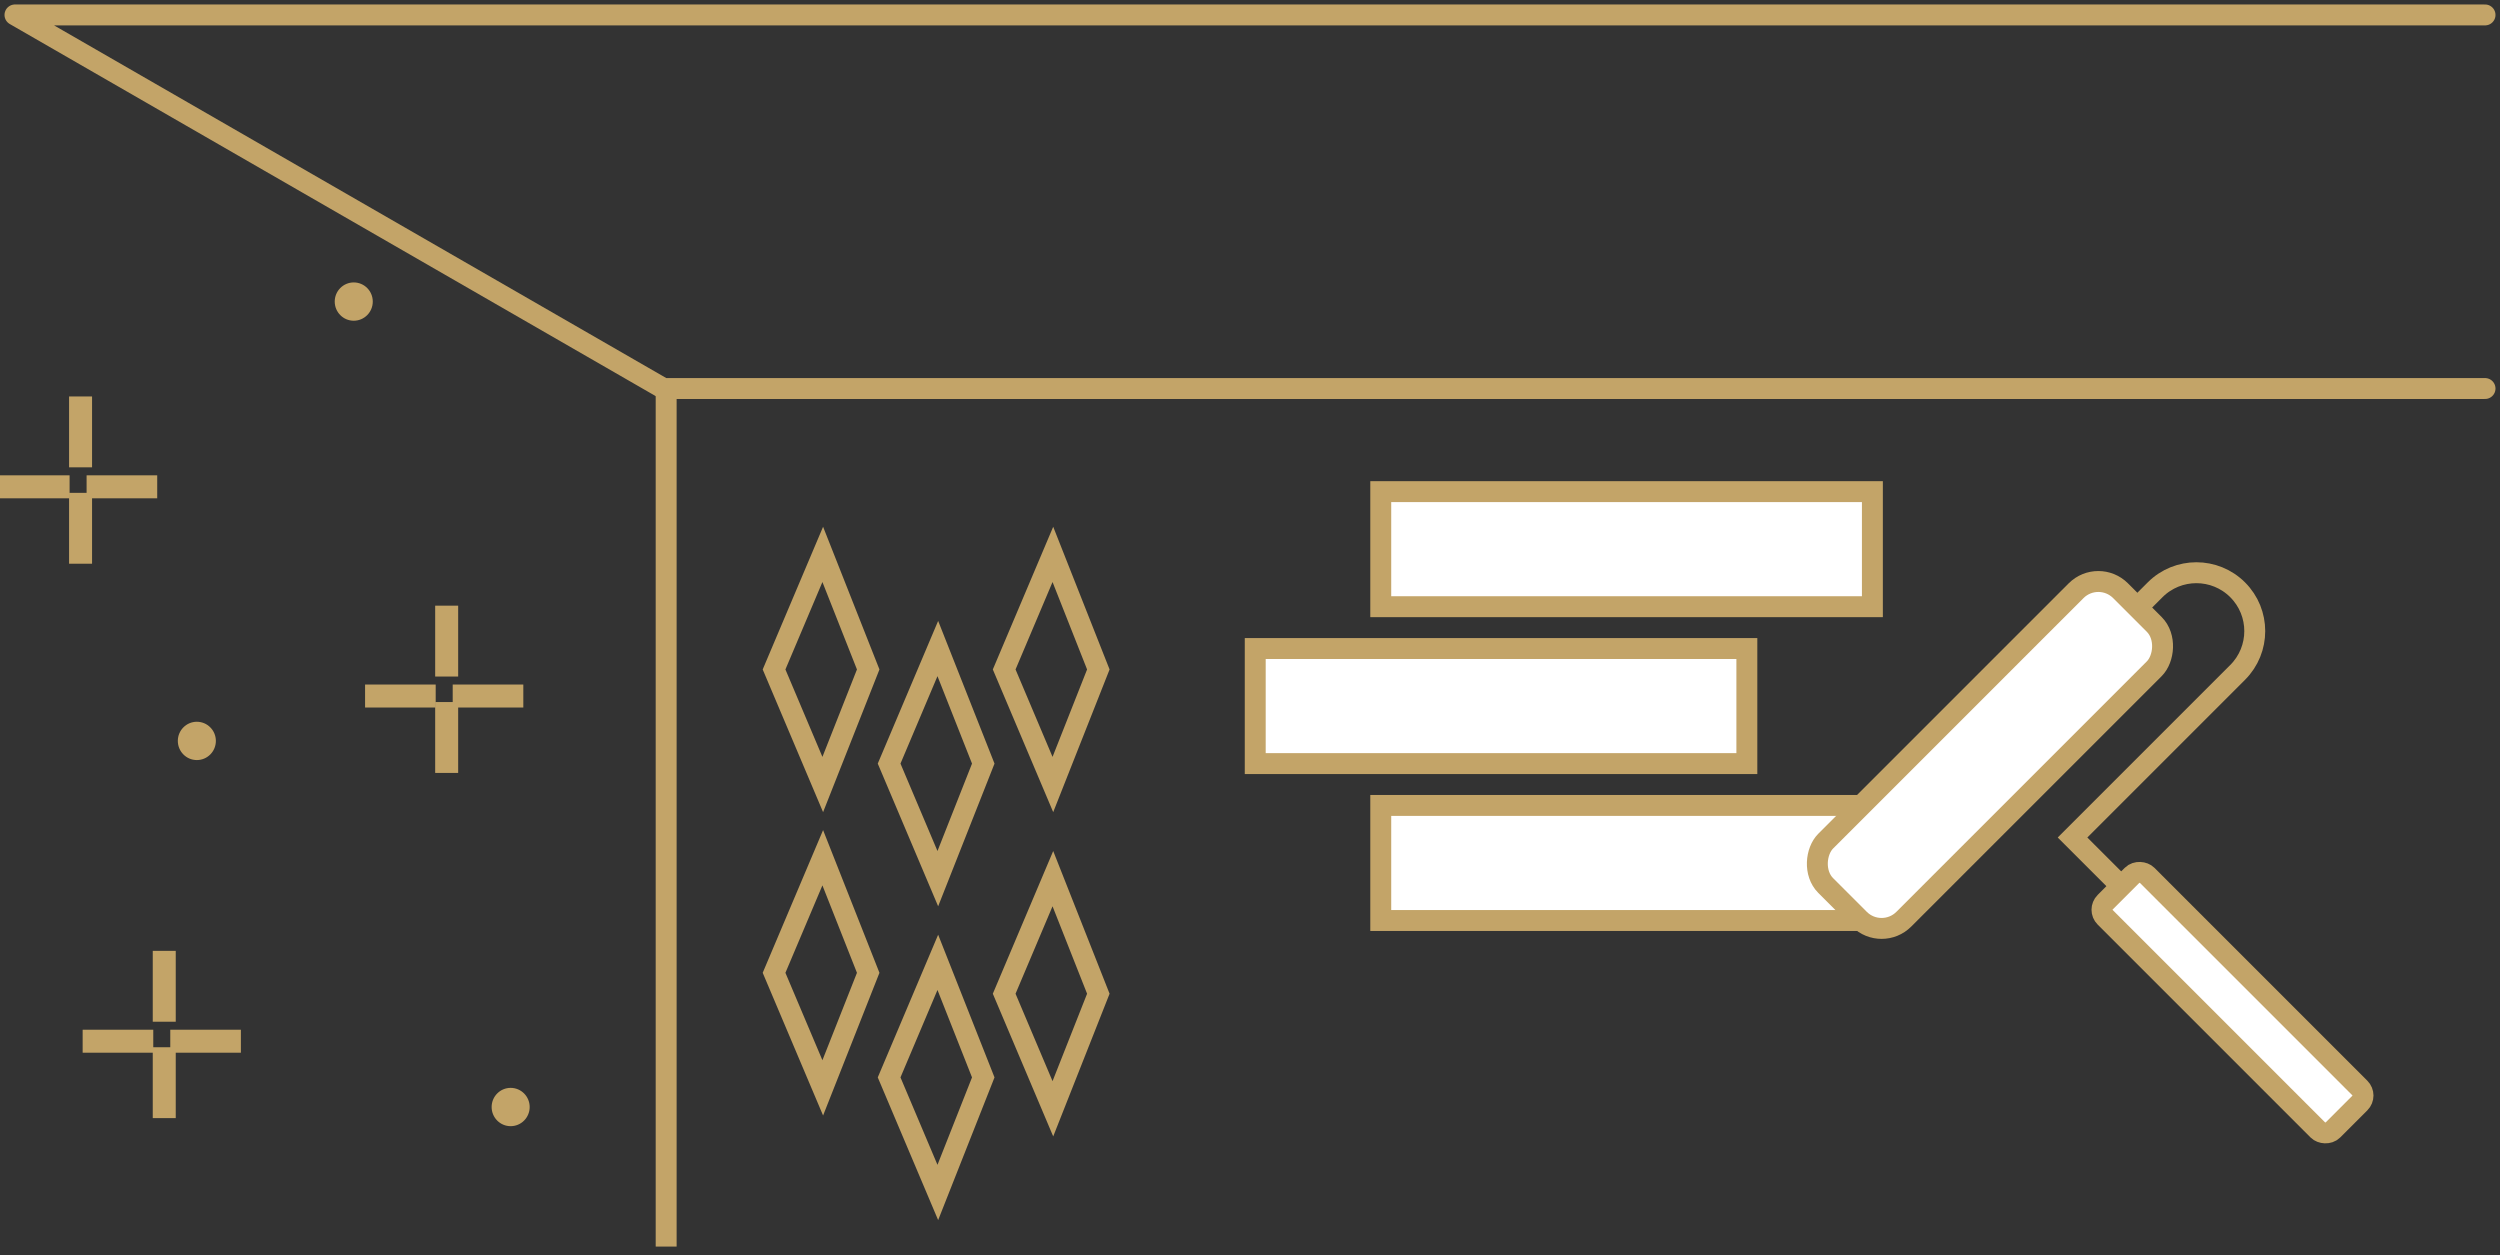 <?xml version="1.0" encoding="UTF-8"?>
<svg xmlns="http://www.w3.org/2000/svg" width="239" height="120" viewBox="0 0 239 120" fill="none">
  <rect x="0" y="0" width="239" height="120" fill="#333333" stroke="none"/>
  <g clip-path="url(#clip0_2060_579)">
    <path d="M237.569 1.428H1.431L63.428 37.143H237.569" stroke="#C3A468" stroke-width="2" stroke-linecap="round" stroke-linejoin="round"></path>
    <path d="M63.685 37.542V118.172" stroke="#C3A468" stroke-width="2" stroke-linecap="square"></path>
    <path d="M42.702 63.578V59" stroke="#C3A468" stroke-width="2.197" stroke-linecap="square"></path>
    <path d="M42.702 72.793V68.215" stroke="#C3A468" stroke-width="2.197" stroke-linecap="square"></path>
    <path d="M44.377 66.54H48.931" stroke="#C3A468" stroke-width="2.197" stroke-linecap="square"></path>
    <path d="M36 66.54H40.554" stroke="#C3A468" stroke-width="2.197" stroke-linecap="square"></path>
    <path d="M7.702 43.578V39" stroke="#C3A468" stroke-width="2.197" stroke-linecap="square"></path>
    <path d="M7.702 52.793V48.215" stroke="#C3A468" stroke-width="2.197" stroke-linecap="square"></path>
    <path d="M9.377 46.54H13.931" stroke="#C3A468" stroke-width="2.197" stroke-linecap="square"></path>
    <path d="M1 46.54H5.554" stroke="#C3A468" stroke-width="2.197" stroke-linecap="square"></path>
    <path d="M15.702 96.578V92" stroke="#C3A468" stroke-width="2.197" stroke-linecap="square"></path>
    <path d="M15.702 105.793V101.215" stroke="#C3A468" stroke-width="2.197" stroke-linecap="square"></path>
    <path d="M17.377 99.54H21.931" stroke="#C3A468" stroke-width="2.197" stroke-linecap="square"></path>
    <path d="M9 99.54H13.554" stroke="#C3A468" stroke-width="2.197" stroke-linecap="square"></path>
    <path d="M33.818 30.662C34.823 30.662 35.637 29.842 35.637 28.831C35.637 27.82 34.823 27 33.818 27C32.814 27 32 27.82 32 28.831C32 29.842 32.814 30.662 33.818 30.662Z" fill="#C3A468"></path>
    <path d="M48.818 107.662C49.823 107.662 50.637 106.842 50.637 105.831C50.637 104.82 49.823 104 48.818 104C47.814 104 47 104.82 47 105.831C47 106.842 47.814 107.662 48.818 107.662Z" fill="#C3A468"></path>
    <path d="M18.818 72.662C19.823 72.662 20.637 71.842 20.637 70.831C20.637 69.82 19.823 69 18.818 69C17.814 69 17 69.82 17 70.831C17 71.842 17.814 72.662 18.818 72.662Z" fill="#C3A468"></path>
    <path d="M74 64L78.655 53L83 64L78.655 75L74 64Z" stroke="#C3A468" stroke-width="2"></path>
    <path d="M85 73L89.655 62L94 73L89.655 84L85 73Z" stroke="#C3A468" stroke-width="2"></path>
    <path d="M74 93L78.655 82L83 93L78.655 104L74 93Z" stroke="#C3A468" stroke-width="2"></path>
    <path d="M85 103L89.655 92L94 103L89.655 114L85 103Z" stroke="#C3A468" stroke-width="2"></path>
    <path d="M96 64L100.655 53L105 64L100.655 75L96 64Z" stroke="#C3A468" stroke-width="2"></path>
    <path d="M96 95L100.655 84L105 95L100.655 106L96 95Z" stroke="#C3A468" stroke-width="2"></path>
    <path d="M120 73V62H167V73H120Z" fill="white" stroke="#C3A468" stroke-width="2"></path>
    <path d="M132 88V77H179V88H132Z" fill="white" stroke="#C3A468" stroke-width="2"></path>
    <path d="M132 58V47H179V58H132Z" fill="white" stroke="#C3A468" stroke-width="2"></path>
    <rect x="200.6" y="54.348" width="10.558" height="39.861" rx="3" transform="rotate(45 200.6 54.348)" fill="white" stroke="#C3A468" stroke-width="2"></rect>
    <path d="M204.3 58.113L206.027 56.386C208.207 54.207 211.741 54.207 213.92 56.386V56.386C216.1 58.566 216.1 62.1 213.92 64.28L198.134 80.066L202.327 84.26" stroke="#C3A468" stroke-width="2"></path>
    <rect x="226.319" y="104.733" width="5.674" height="30.791" rx="1" transform="rotate(135 226.319 104.733)" fill="white" stroke="#C3A468" stroke-width="2"></rect>
  </g>
  <defs>
    <clipPath id="clip0_2060_579">
      <rect width="239" height="120" fill="white"></rect>
    </clipPath>
  </defs>
</svg>
